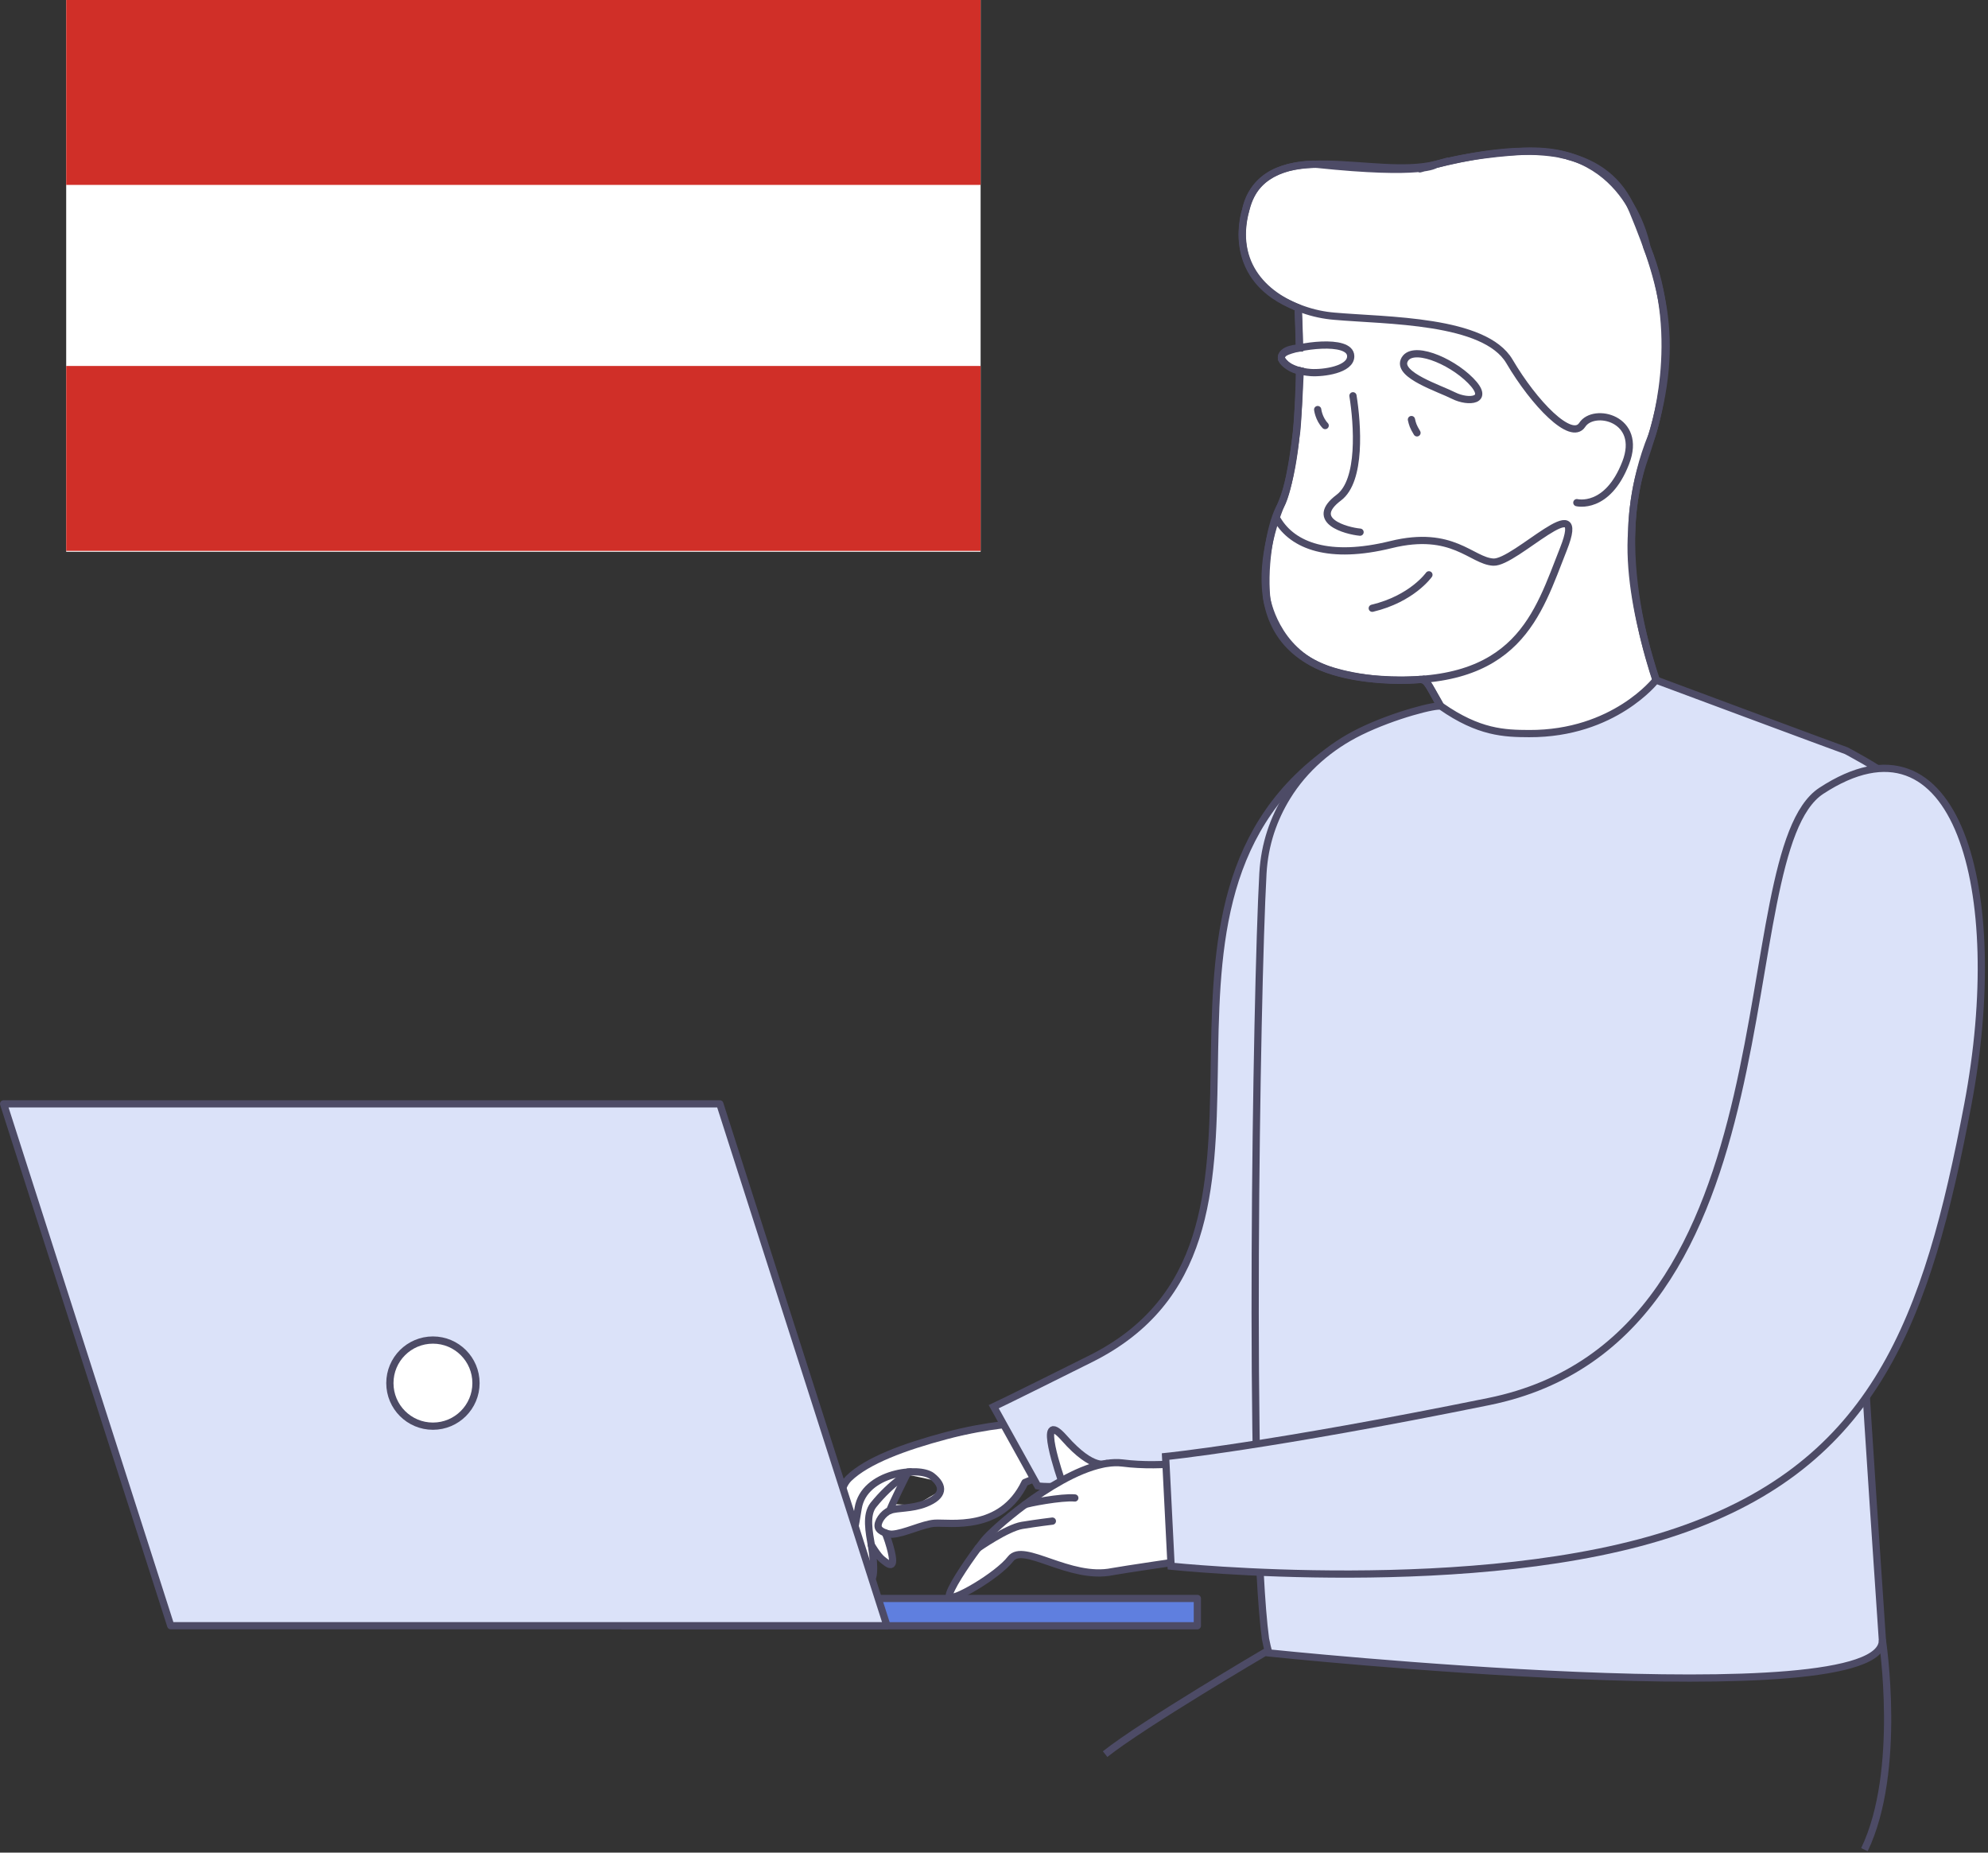 <svg width="440" height="410" viewBox="0 0 440 410" fill="none" xmlns="http://www.w3.org/2000/svg">
    <rect x="0" y="0" width="440" height="410" fill="#333333" stroke="none"/>
    <g clip-path="url(#clip0_3220_10250)">
        <path d="M316.5 152.09C316.5 152.09 323.28 164.44 324.72 167.5C324.72 167.5 338.39 167.52 349.6 163.15C349.6 163.15 360.5 160.54 368.77 156.58C368.77 156.58 359.79 134.67 361.15 117.39C361.15 117.39 361.09 107.31 365.65 96.26C365.65 96.26 372.86 75.03 364.51 54.72C364.51 54.72 360.71 32.36 337.54 33.48C337.54 33.48 327.12 33.84 318.32 36.26C309.52 38.68 317.72 36.41 317.72 36.41C317.72 36.41 315.19 38.86 291.28 36.35C291.28 36.35 277.81 35.62 275.67 46.6C275.67 46.6 270.85 60.79 285.68 67.4L287.31 68.14L287.61 77.01C287.61 77.01 283.35 77.07 283.62 79.43C283.62 79.43 284.93 81.69 287.78 82.09C287.78 82.09 287.19 95.4 286.87 96.26C286.87 96.26 285.47 108.45 283.45 111.9C281.43 115.35 279.62 124.12 280.35 132.38C280.35 132.38 282.17 143.92 293.46 148.01C293.46 148.01 302.17 151.31 314.06 150.41C314.06 150.39 315.37 149.99 316.5 152.09Z" fill="white" stroke="#4D4B66" stroke-width="1.6" stroke-miterlimit="10"/>
        <path d="M287.6 82.019C287.49 91.719 286.68 104.09 283.68 111.31C278.49 123.75 274.15 148.24 305.12 150.33C336.07 152.42 340.36 135.81 346.03 121.52C351.69 107.23 335.37 124.68 330.51 124.4C325.66 124.13 321.55 117.16 307.88 120.52C294.22 123.89 286.15 120.81 282.72 115" stroke="#4D4B66" stroke-width="1.6" stroke-miterlimit="10" stroke-linecap="round" stroke-linejoin="round"/>
        <path d="M287.611 76.99C287.551 72.43 287.391 69.06 287.311 68.12" stroke="#4D4B66" stroke-width="1.6" stroke-miterlimit="10" stroke-linecap="round" stroke-linejoin="round"/>
        <path d="M298.95 78.81C298.88 74.77 286.71 76.63 284.39 78.01C282.06 79.38 285.28 82.11 290.14 82.45C292.84 82.63 299.01 81.81 298.95 78.81Z" stroke="#4D4B66" stroke-width="1.6" stroke-miterlimit="10" stroke-linecap="round" stroke-linejoin="round"/>
        <path d="M310.77 79.81C312.26 76.16 320.98 79.66 325.49 84.23C330 88.8 324.97 89.18 321.74 87.56C318.52 85.93 309.46 83.06 310.77 79.81Z" stroke="#4D4B66" stroke-width="1.6" stroke-miterlimit="10" stroke-linecap="round" stroke-linejoin="round"/>
        <path d="M312.39 92.85C312.63 93.88 312.76 94.38 313.62 95.79" stroke="#4D4B66" stroke-width="1.6" stroke-miterlimit="10" stroke-linecap="round" stroke-linejoin="round"/>
        <path d="M291.64 90.64C291.64 90.64 291.87 92.67 293.3 94.18" stroke="#4D4B66" stroke-width="1.6" stroke-miterlimit="10" stroke-linecap="round" stroke-linejoin="round"/>
        <path d="M301.02 117.77C298 117.49 289.52 115.23 296.32 110.12C301.33 106.35 300.47 93.96 299.45 87.59" stroke="#4D4B66" stroke-width="1.6" stroke-miterlimit="10" stroke-linecap="round" stroke-linejoin="round"/>
        <path d="M316.26 127.21C316.26 127.21 312.54 132.51 303.72 134.61" stroke="#4D4B66" stroke-width="1.6" stroke-miterlimit="10" stroke-linecap="round" stroke-linejoin="round"/>
        <path d="M315.1 150.32H315.15C316.39 151.13 323.45 164.76 324.72 167.5C324.72 167.5 343.9 167.92 368.77 156.58C368.58 156.32 355.52 125.51 363.94 101.53C372.34 77.6 368.66 64.3 361.39 46.7C358.52 39.68 353.18 36.12 347 34.56C346.8 34.45 346.55 34.39 346.35 34.38C345.8 34.26 345.29 34.14 344.74 34.01C343.78 33.87 342.82 33.73 341.81 33.64C341.76 33.64 341.76 33.64 341.71 33.64C333.46 32.91 324.51 34.74 317.74 36.4C304.1 39.77 281.04 29.87 276.06 45.31C272.12 57.69 279.43 65.4 288.39 68.49C290.64 69.29 293.01 69.79 295.34 69.98C306.87 71 328.62 70.69 334.09 79.99C339.56 89.29 347.75 97.74 350.19 94.03C352.73 90.07 363.65 92.58 359.81 102.43C355.74 112.93 349 111.24 349 111.24" stroke="#4D4B66" stroke-width="1.6" stroke-miterlimit="10" stroke-linecap="round" stroke-linejoin="round"/>
        <path d="M225.43 314.9C224.9 314.94 200.79 320.23 200.79 320.23L189.26 325.8L185.72 331.33L186.09 345.13L188.04 342.92C188.04 342.92 192.1 349.97 192.48 349.61C192.87 349.26 193.05 344.48 193.05 344.48L196.94 346.2L196.51 340.18C196.51 340.18 203.3 337.76 203.54 337.73C203.78 337.7 210.35 337.1 211.09 337.08C211.83 337.06 221.58 334.93 221.58 334.93L225.59 329.14L232 325.95L225.43 314.9ZM202.68 333.12L198.22 332.89L200.72 326.34C200.72 326.34 206.13 327.43 206.5 327.58C206.88 327.73 207.91 330.03 207.91 330.03L202.68 333.12Z" fill="white"/>
        <path d="M226.65 314.86C226.65 314.86 218.76 315.24 209.46 317.71C200.16 320.18 191.89 323.24 187.85 327.18C183.81 331.12 185.81 345.27 186.64 346.1C187.58 347.05 188.63 341.75 189.94 333.77C191.25 325.8 203.44 324.46 206.26 326.67C209.08 328.87 208.91 331.11 204.85 332.73C201.76 333.96 198.53 333.63 196.98 334.26C195.44 334.89 194.07 336.87 194.39 338C194.67 338.98 196.59 339.57 197.42 339.53C200.1 339.4 204.27 337.27 206.88 337.1C210.17 336.88 221.6 339.05 226.85 328.08L232 325.99L226.65 314.86Z" stroke="#4D4B66" stroke-width="1.6" stroke-miterlimit="10" stroke-linecap="round" stroke-linejoin="round"/>
        <path d="M188.26 342.611C188.26 342.611 190.24 347.121 191.93 349.151C193.62 351.181 193.6 346.401 192.92 342.351C192.35 339.011 191.57 335.241 193.31 333.061C197.3 328.091 201.48 325.721 201.48 325.721" stroke="#4D4B66" stroke-width="1.6" stroke-miterlimit="10" stroke-linecap="round" stroke-linejoin="round"/>
        <path d="M192.83 341.881C192.83 341.881 194.29 344.381 195.32 345.161C196.35 345.941 198.59 348.181 197.01 342.411C196.48 340.471 195.92 339.221 195.92 339.221" stroke="#4D4B66" stroke-width="1.6" stroke-miterlimit="10" stroke-linecap="round" stroke-linejoin="round"/>
        <path d="M196.98 334.251C196.99 333.681 200.96 325.761 200.96 325.761" stroke="#4D4B66" stroke-width="1.6" stroke-miterlimit="10" stroke-linecap="round" stroke-linejoin="round"/>
        <path d="M293.549 166.63C244.739 202.64 293.569 274.67 241.399 300.71C222.449 310.17 219.939 311.32 219.939 311.32L229.669 328.84C229.669 328.84 241.159 331.01 280.009 319.27C318.569 307.62 321.639 271.8 322.989 229.6C324.349 187.39 318.329 148.34 293.549 166.63Z" fill="#DBE2F9" stroke="#4D4B66" stroke-width="1.6" stroke-miterlimit="10"/>
        <path d="M265.01 353.75H137.81V359.79H265.01V353.75Z" fill="#5F7FDF" stroke="#4D4B66" stroke-width="1.6" stroke-miterlimit="10" stroke-linecap="round" stroke-linejoin="round"/>
        <path d="M196.31 359.78H37.79L0.8 244.29H159.32L196.31 359.78Z" fill="#DBE2F9" stroke="#4D4B66" stroke-width="1.6" stroke-miterlimit="10" stroke-linecap="round" stroke-linejoin="round"/>
        <path d="M95.82 315.62C101.083 315.62 105.35 311.353 105.35 306.09C105.35 300.826 101.083 296.56 95.82 296.56C90.557 296.56 86.29 300.826 86.29 306.09C86.29 311.353 90.557 315.62 95.82 315.62Z" fill="white" stroke="#4D4B66" stroke-width="1.6" stroke-miterlimit="10" stroke-linecap="round" stroke-linejoin="round"/>
        <path d="M409.66 245.9C410.59 276.99 416.51 360.47 416.62 362.89C417.45 380.08 280.85 365.81 280.85 365.81C280.57 364.94 280.32 363.88 280.08 362.64V362.62C276.3 334.17 278.04 220.15 279.52 193.3C279.89 186.73 281.93 181.11 284.85 176.35C288.69 170.09 294.4 165.18 301 161.94C308.53 158.24 318.13 155.81 318.98 156.32C327.33 162.15 332.98 162.33 338.45 162.35C357.27 162.42 366.51 150.5 366.51 150.5C366.51 150.5 405.94 165.19 408.64 166.14C408.64 166.14 415.47 169.73 418.72 172.29" fill="#DBE2F9"/>
        <path d="M409.66 245.9C410.59 276.99 416.51 360.47 416.62 362.89C417.45 380.08 280.85 365.81 280.85 365.81C280.57 364.94 280.32 363.88 280.08 362.64V362.62C276.3 334.17 278.04 220.15 279.52 193.3C279.89 186.73 281.93 181.11 284.85 176.35C288.69 170.09 294.4 165.18 301 161.94C308.53 158.24 318.13 155.81 318.98 156.32C327.33 162.15 332.98 162.33 338.45 162.35C357.27 162.42 366.51 150.5 366.51 150.5C366.51 150.5 405.94 165.19 408.64 166.14C408.64 166.14 415.47 169.73 418.72 172.29" stroke="#4D4B66" stroke-width="1.6" stroke-miterlimit="10"/>
        <path d="M244.959 323.88C244.959 323.88 242.039 325.63 235.559 318.27C229.069 310.91 234.959 327.7 234.959 327.7" fill="white"/>
        <path d="M244.959 323.88C244.959 323.88 242.039 325.63 235.559 318.27C229.069 310.91 234.959 327.7 234.959 327.7" stroke="#4D4B66" stroke-width="1.6" stroke-miterlimit="10" stroke-linecap="round" stroke-linejoin="round"/>
        <path d="M269.35 344.33C262.06 345.38 248.31 347.41 246.22 347.81C236.75 349.76 226.52 341.28 223.68 344.98C220.85 348.7 210.3 354.84 210.09 353.3C209.92 351.98 213.7 346.3 216.46 342.6C216.48 342.6 216.5 342.57 216.52 342.54C216.99 341.92 217.44 341.35 217.82 340.86C218.9 339.53 222.36 336.32 226.78 333.03C229.27 331.16 232.07 329.28 234.94 327.69C237.98 326 241.06 324.67 243.92 324.06C244.28 323.97 244.61 323.91 244.95 323.87C246.17 323.67 247.35 323.64 248.44 323.77C257.48 324.94 267.88 323.1 270.43 322.59L269.35 344.33Z" fill="white" stroke="#4D4B66" stroke-width="1.6" stroke-miterlimit="10" stroke-linecap="round" stroke-linejoin="round"/>
        <path d="M216.47 342.61C216.47 342.61 222.85 338.14 226.2 337.58C229.56 337.03 232.92 336.63 232.92 336.63" fill="white"/>
        <path d="M216.47 342.61C216.47 342.61 222.85 338.14 226.2 337.58C229.56 337.03 232.92 336.63 232.92 336.63" stroke="#4D4B66" stroke-width="1.6" stroke-miterlimit="10" stroke-linecap="round" stroke-linejoin="round"/>
        <path d="M226.789 333.02C227.199 332.72 235.059 331.22 237.889 331.51L226.789 333.02Z" fill="white"/>
        <path d="M226.789 333.02C227.199 332.72 235.059 331.22 237.889 331.51" stroke="#4D4B66" stroke-width="1.6" stroke-miterlimit="10" stroke-linecap="round" stroke-linejoin="round"/>
        <path d="M403.109 175.01C381.859 188.9 399.359 295.98 329.519 310.17C280.599 320.11 257.979 322.34 257.979 322.34L259.199 346.61C259.199 346.61 327.509 353.83 371.299 338.88C415.089 323.93 426.509 292.14 435.529 244.47C444.539 196.81 433.069 155.42 403.109 175.01Z" fill="#DBE2F9" stroke="#4D4B66" stroke-width="1.6" stroke-miterlimit="10"/>
        <path d="M416.609 362.891C416.609 362.891 421.059 391.871 412.649 409.341" stroke="#4D4B66" stroke-width="1.6" stroke-miterlimit="10"/>
        <path d="M280.21 365.54C280.21 365.54 253.03 381.5 244.59 388.2" stroke="#4D4B66" stroke-width="1.6" stroke-miterlimit="10"/>
        <path d="M217.039 0H14.649V122.11H217.039V0Z" fill="white"/>
        <path d="M217.039 0H14.649V40.92H217.039V0Z" fill="#D02F28"/>
        <path d="M217.039 80.99H14.649V121.91H217.039V80.99Z" fill="#D02F28"/>
    </g>
    <defs>
        <clipPath id="clip0_3220_10250">
            <rect width="439.32" height="409.69" fill="white"/>
        </clipPath>
    </defs>
</svg>
